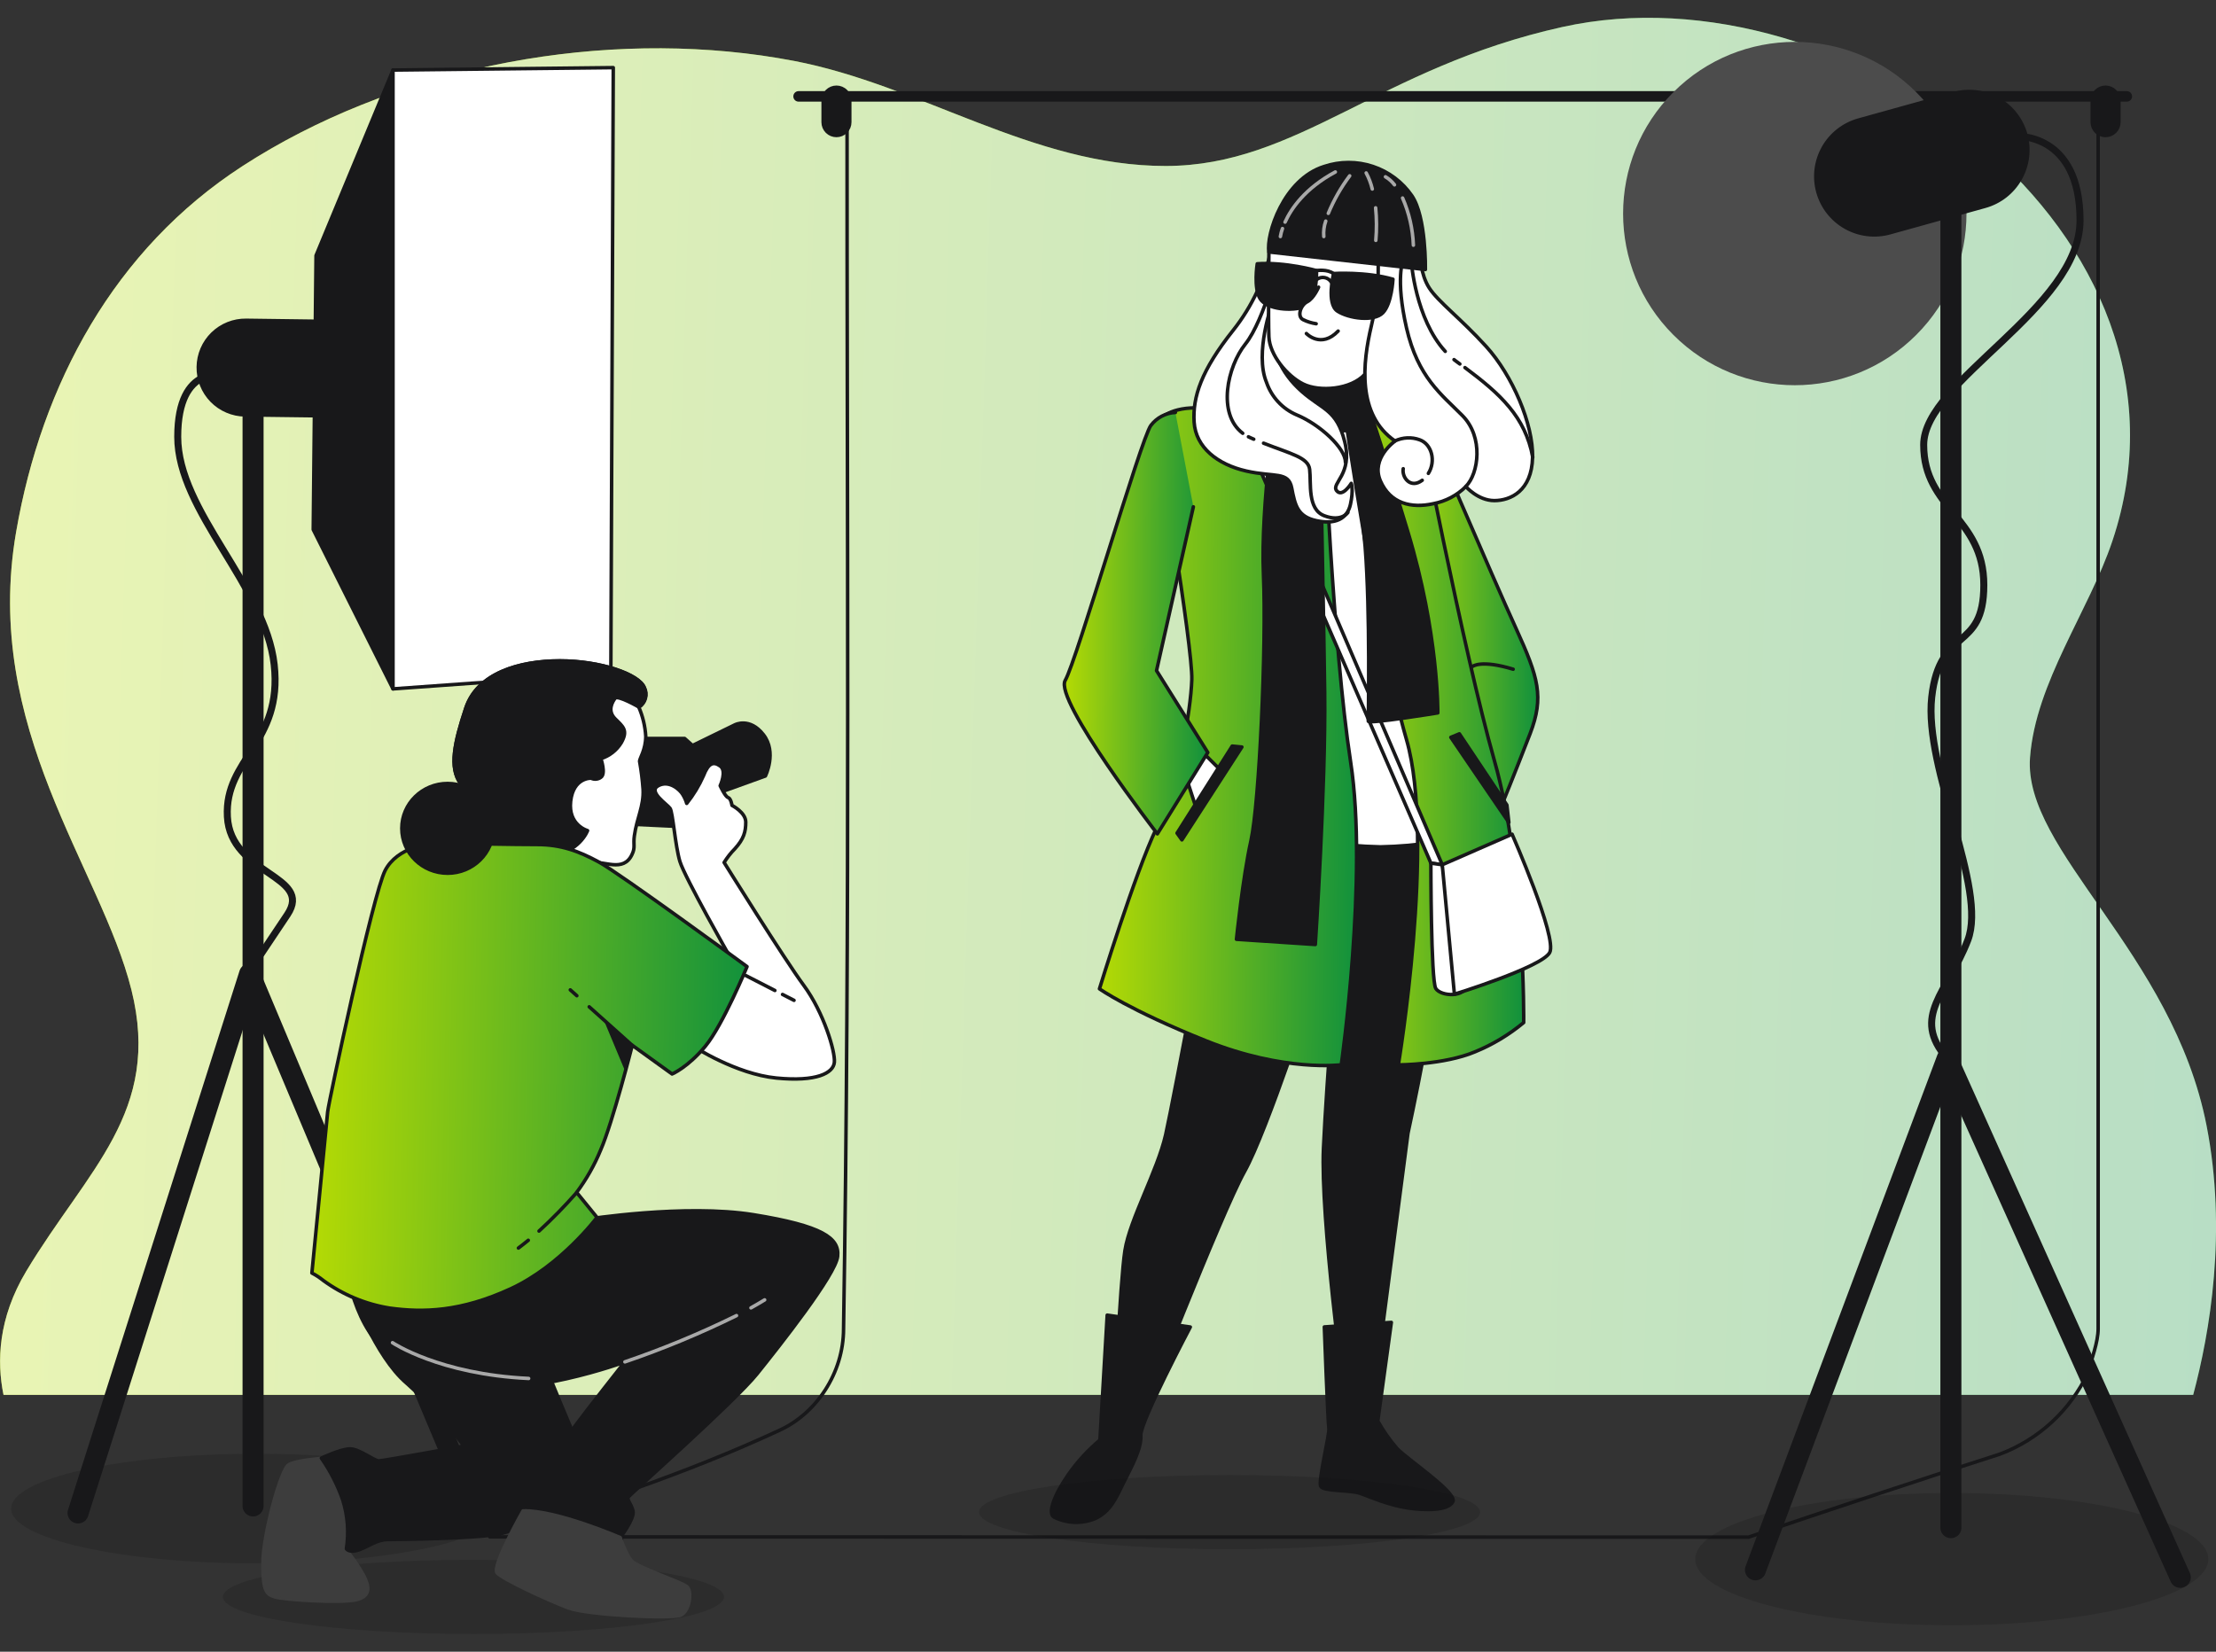 <?xml version="1.0" encoding="UTF-8"?> <svg xmlns="http://www.w3.org/2000/svg" width="110" height="82" viewBox="0 0 110 82" fill="none"><rect x="0" y="0" width="110" height="82" fill="#333333" stroke="none"/><g clip-path="url(#clip0_228_2963)"><path d="M0.175 69.25H108.868C109.695 66.162 110.563 61.147 109.531 55.877C107.847 47.294 100.422 42.238 100.768 37.611C101.047 33.879 103.686 30.349 104.858 26.854C109.959 11.651 91.656 -1.793 77.545 1.342C68.463 3.358 64.423 8.24 57.857 8.24C51.261 8.24 45.711 4.226 39.399 3.021C38.868 2.92 38.333 2.831 37.794 2.754C29.118 1.528 19.383 3.49 12.046 8.24C5.677 12.363 2.068 19.059 0.799 26.418C-0.883 36.179 5.008 43.08 6.523 49.139C8.038 55.199 4.334 58.061 1.304 63.109C-0.098 65.447 -0.164 67.603 0.175 69.25Z" fill="url(#paint0_linear_228_2963)"></path><path opacity="0.7" d="M0.175 69.25H108.868C109.695 66.162 110.563 61.147 109.531 55.877C107.847 47.294 100.422 42.238 100.768 37.611C101.047 33.879 103.686 30.349 104.858 26.854C109.959 11.651 91.656 -1.793 77.545 1.342C68.463 3.358 64.423 8.24 57.857 8.24C51.261 8.24 45.711 4.226 39.399 3.021C38.868 2.92 38.333 2.831 37.794 2.754C29.118 1.528 19.383 3.49 12.046 8.24C5.677 12.363 2.068 19.059 0.799 26.418C-0.883 36.179 5.008 43.08 6.523 49.139C8.038 55.199 4.334 58.061 1.304 63.109C-0.098 65.447 -0.164 67.603 0.175 69.25Z" fill="white"></path><path d="M42.047 4.937C42.035 25.24 42.203 45.605 41.873 65.972C41.873 68.16 40.526 70.18 38.675 71.017C33.962 73.203 29.25 74.719 24.312 76.3L86.797 76.314C91.021 74.887 95.06 73.541 99.268 72.194C101.197 71.469 102.767 70.02 103.644 68.155C103.818 67.481 104.15 66.639 104.15 65.966C104.15 45.6 104.15 25.259 104.15 4.942" stroke="#18181A" stroke-width="0.174" stroke-linecap="round" stroke-linejoin="round"></path><path d="M41.521 6.725C41.346 6.725 41.178 6.656 41.054 6.532C40.931 6.408 40.861 6.241 40.861 6.066V4.994C40.861 4.819 40.931 4.651 41.054 4.527C41.178 4.403 41.346 4.333 41.521 4.333C41.607 4.333 41.693 4.35 41.773 4.383C41.853 4.417 41.926 4.465 41.987 4.527C42.049 4.588 42.097 4.661 42.13 4.741C42.163 4.821 42.18 4.907 42.18 4.994V6.066C42.18 6.241 42.111 6.408 41.987 6.532C41.863 6.656 41.696 6.725 41.521 6.725Z" fill="#18181A" stroke="#18181A" stroke-width="0.174" stroke-linecap="round" stroke-linejoin="round"></path><path d="M104.522 6.725C104.435 6.726 104.349 6.709 104.268 6.676C104.187 6.644 104.114 6.595 104.052 6.534C103.991 6.473 103.942 6.4 103.908 6.319C103.875 6.239 103.857 6.153 103.857 6.066V4.994C103.857 4.819 103.927 4.651 104.05 4.527C104.174 4.403 104.342 4.333 104.517 4.333C104.692 4.333 104.86 4.403 104.984 4.527C105.108 4.651 105.178 4.819 105.178 4.994V6.066C105.177 6.24 105.108 6.407 104.985 6.53C104.863 6.654 104.696 6.724 104.522 6.725Z" fill="#18181A" stroke="#18181A" stroke-width="0.174" stroke-linecap="round" stroke-linejoin="round"></path><path d="M39.641 4.785H105.573" stroke="#18181A" stroke-width="0.522" stroke-linecap="round" stroke-linejoin="round"></path><path opacity="0.2" d="M12.739 77.617C19.47 77.617 24.926 76.398 24.926 74.896C24.926 73.393 19.47 72.175 12.739 72.175C6.009 72.175 0.553 73.393 0.553 74.896C0.553 76.398 6.009 77.617 12.739 77.617Z" fill="#0F0F11"></path><path d="M12.562 20.026V74.765" stroke="#18181A" stroke-width="1.044" stroke-linecap="round" stroke-linejoin="round"></path><path d="M3.875 75.113L12.389 48.352L23.338 74.417" stroke="#18181A" stroke-width="1.044" stroke-linecap="round" stroke-linejoin="round"></path><path d="M19.508 3.479L15.688 12.688L15.549 26.291L19.508 34.2V3.479Z" fill="#18181A" stroke="#18181A" stroke-width="0.174" stroke-linecap="round" stroke-linejoin="round"></path><path d="M19.508 3.478L30.442 3.358L30.322 33.424L19.508 34.2V3.478Z" fill="white" stroke="#18181A" stroke-width="0.174" stroke-linecap="round" stroke-linejoin="round"></path><path d="M17.459 20.663L12.159 20.596C11.851 20.592 11.547 20.527 11.264 20.405C10.981 20.284 10.724 20.108 10.509 19.887C10.294 19.666 10.125 19.405 10.011 19.119C9.896 18.833 9.84 18.527 9.844 18.219C9.848 17.911 9.912 17.607 10.033 17.324C10.155 17.04 10.331 16.784 10.551 16.569C10.772 16.354 11.033 16.184 11.319 16.07C11.605 15.956 11.911 15.899 12.219 15.903L17.519 15.973L17.459 20.663Z" fill="#18181A" stroke="#18181A" stroke-width="0.174" stroke-linecap="round" stroke-linejoin="round"></path><path d="M11.216 18.639C11.216 18.639 8.822 17.985 8.822 21.686C8.822 25.386 13.171 29.084 13.61 32.993C14.048 36.903 11.134 37.644 11.287 40.545C11.441 43.447 15.569 43.447 14.266 45.406L12.957 47.365" stroke="#18181A" stroke-width="0.348" stroke-linecap="round" stroke-linejoin="round"></path><path opacity="0.2" d="M96.885 80.689C103.917 80.689 109.618 79.219 109.618 77.406C109.618 75.593 103.917 74.123 96.885 74.123C89.853 74.123 84.152 75.593 84.152 77.406C84.152 79.219 89.853 80.689 96.885 80.689Z" fill="#0F0F11"></path><path d="M95.118 16.629C98.447 13.301 98.447 7.904 95.118 4.576C91.79 1.248 86.394 1.248 83.066 4.576C79.737 7.904 79.737 13.301 83.066 16.629C86.394 19.957 91.79 19.957 95.118 16.629Z" fill="#4C4C4C"></path><path d="M96.84 8.471V75.843" stroke="#18181A" stroke-width="1.044" stroke-linecap="round" stroke-linejoin="round"></path><path d="M98.525 10.245L93.814 11.554C93.447 11.656 93.063 11.684 92.685 11.638C92.306 11.592 91.941 11.472 91.609 11.284C91.277 11.097 90.986 10.845 90.751 10.545C90.516 10.245 90.343 9.901 90.241 9.534C90.139 9.167 90.11 8.783 90.156 8.405C90.203 8.026 90.323 7.661 90.51 7.329C90.698 6.997 90.949 6.705 91.249 6.471C91.55 6.236 91.893 6.063 92.261 5.961L96.97 4.652C97.338 4.549 97.722 4.519 98.102 4.565C98.481 4.61 98.848 4.73 99.181 4.917C99.514 5.105 99.806 5.356 100.042 5.657C100.277 5.958 100.451 6.302 100.554 6.67C100.655 7.038 100.684 7.423 100.637 7.802C100.59 8.18 100.469 8.546 100.28 8.878C100.092 9.21 99.84 9.502 99.539 9.737C99.238 9.971 98.893 10.144 98.525 10.245Z" fill="#18181A" stroke="#18181A" stroke-width="0.174" stroke-linecap="round" stroke-linejoin="round"></path><path d="M87.139 77.937L96.656 52.557L108.227 78.309" stroke="#18181A" stroke-width="1.044" stroke-linecap="round" stroke-linejoin="round"></path><path d="M100.067 6.766C100.067 6.766 103.251 6.566 103.251 10.941C103.251 15.317 95.49 18.9 95.49 22.084C95.49 25.268 98.475 25.664 98.475 29.043C98.475 32.421 96.287 31.031 95.889 34.61C95.49 38.188 98.672 44.093 97.679 46.678C96.685 49.263 94.833 50.462 96.654 52.549" stroke="#18181A" stroke-width="0.348" stroke-linecap="round" stroke-linejoin="round"></path><path d="M60.606 42.044C60.606 42.044 58.264 54.569 57.861 56.342C57.457 58.115 56.083 60.542 55.841 62.083C55.599 63.624 55.275 70.566 55.275 70.566L56.568 70.646C56.568 70.646 60.646 60.185 61.777 58.165C62.907 56.145 65.287 48.802 65.287 48.802L66.423 46.656C66.423 46.656 65.856 53.52 65.696 56.994C65.536 60.469 66.74 69.346 66.74 69.346L68.114 69.832L69.89 56.262C69.89 56.262 71.425 49.235 71.748 45.276C72.072 41.316 72.157 41.068 72.157 41.068L61.253 40.099L60.606 42.044Z" fill="#18181A" stroke="#18181A" stroke-width="0.174" stroke-linecap="round" stroke-linejoin="round"></path><path d="M65.615 41.801C66.579 41.941 67.55 42.022 68.524 42.043C69.443 42.027 70.361 41.946 71.269 41.801C71.269 41.801 71.916 37.52 71.754 34.531C71.593 31.542 68.125 20.921 68.125 20.921L64.368 20.869L64.164 41.154C64.164 41.154 64.889 41.719 65.615 41.801Z" fill="white" stroke="#18181A" stroke-width="0.174" stroke-linecap="round" stroke-linejoin="round"></path><path d="M70.631 20.556C70.631 20.556 74.083 28.64 75.259 31.211C76.369 33.647 76.651 34.597 75.955 36.418C75.121 38.572 74.591 39.861 74.591 39.861L72.562 34.693L69.574 20.799C69.574 20.799 69.252 18.942 70.631 20.556Z" fill="url(#paint1_linear_228_2963)" stroke="#18181A" stroke-width="0.174" stroke-linecap="round" stroke-linejoin="round"></path><path d="M73.098 33.085C73.098 33.085 73.515 32.737 75.112 33.224" stroke="#18181A" stroke-width="0.174" stroke-linecap="round" stroke-linejoin="round"></path><path d="M66.786 20.767C66.786 20.767 68.369 31.704 69.817 36.718C71.264 41.731 69.413 52.867 69.413 52.867C69.413 52.867 71.675 52.867 73.211 52.222C74.088 51.864 74.906 51.373 75.634 50.767C75.634 50.767 75.714 43.173 74.18 37.761C72.645 32.349 70.3 20.152 70.3 20.152H66.666L66.786 20.767Z" fill="url(#paint2_linear_228_2963)" stroke="#18181A" stroke-width="0.174" stroke-linecap="round" stroke-linejoin="round"></path><path d="M63.643 20.149H63.489C62.873 20.17 60.566 20.247 59.367 20.247C57.975 20.247 57.41 20.864 57.41 21.117C57.41 21.369 59.212 32.143 59.16 33.74C59.108 35.337 58.49 38.839 57.41 41.106C56.33 43.372 54.576 49.091 54.576 49.091C54.576 49.091 56.017 50.131 59.882 51.679C63.748 53.228 66.58 52.864 66.58 52.864C66.58 52.864 67.919 43.487 67.043 37.821C66.166 32.155 65.703 20.924 65.703 20.924L63.643 20.149Z" fill="url(#paint3_linear_228_2963)" stroke="#18181A" stroke-width="0.174" stroke-linecap="round" stroke-linejoin="round"></path><path d="M61.819 20.152L71.593 42.932L71.027 42.85L61.172 20.152H61.819Z" fill="white" stroke="#18181A" stroke-width="0.174" stroke-linecap="round" stroke-linejoin="round"></path><path d="M71.027 42.851C71.027 42.851 71.027 48.668 71.269 49.072C71.511 49.475 72.805 49.555 72.805 48.828C72.805 48.101 71.588 42.932 71.588 42.932L71.027 42.851Z" fill="white" stroke="#18181A" stroke-width="0.174" stroke-linecap="round" stroke-linejoin="round"></path><path d="M71.592 42.932L75.059 41.415C75.059 41.415 77.321 46.566 76.924 47.293C76.527 48.021 72.195 49.358 72.195 49.358L71.592 42.932Z" fill="white" stroke="#18181A" stroke-width="0.174" stroke-linecap="round" stroke-linejoin="round"></path><path d="M63.386 19.736C63.386 19.736 62.562 25.042 62.717 28.546C62.871 32.05 62.51 39.878 62.097 41.734C61.685 43.591 61.377 46.633 61.377 46.633L65.291 46.891C65.291 46.891 65.813 39.062 65.756 34.365C65.698 29.668 65.549 23.443 65.549 22.464V20.712L66.786 20.764C67.248 22.869 67.576 25.002 67.765 27.149C68.022 30.395 67.92 35.649 67.92 35.804C67.92 35.959 71.371 35.392 71.371 35.392C71.371 35.392 71.422 31.477 69.877 26.376C68.332 21.276 67.765 19.731 67.765 19.731L63.282 18.906L63.386 19.736Z" fill="#18181A" stroke="#18181A" stroke-width="0.174" stroke-linecap="round" stroke-linejoin="round"></path><path d="M67.765 18.81C67.765 18.81 68.383 20.509 68.125 20.922C67.868 21.334 66.168 21.746 64.364 20.869C62.56 19.993 63.541 18.345 63.799 18.19C64.056 18.036 67.765 18.81 67.765 18.81Z" fill="#18181A" stroke="#18181A" stroke-width="0.174" stroke-linecap="round" stroke-linejoin="round"></path><path d="M63.112 12.317C62.81 13.808 62.16 15.206 61.214 16.397C59.638 18.377 59.194 19.702 59.275 20.96C59.355 22.218 60.447 23.062 61.86 23.384C63.272 23.705 63.959 23.384 64.121 24.233C64.283 25.081 64.405 25.645 65.339 25.849C66.273 26.052 66.874 25.767 67.035 25.04C67.197 24.312 67.075 23.996 67.075 23.996C67.075 23.996 66.632 24.723 66.348 24.36C66.064 23.996 67.155 23.55 66.752 21.936C66.348 20.322 65.661 20.36 64.612 19.431C63.563 18.502 63.078 17.371 63.117 15.877C63.157 14.382 63.399 12.323 63.399 12.323L63.112 12.317Z" fill="white" stroke="#18181A" stroke-width="0.174" stroke-linecap="round" stroke-linejoin="round"></path><path d="M62.721 22.002C64.081 22.538 64.941 22.708 65.01 23.303C65.09 23.999 64.888 25.283 65.737 25.605C66.586 25.927 66.908 25.443 66.908 25.443" stroke="#18181A" stroke-width="0.174" stroke-linecap="round" stroke-linejoin="round"></path><path d="M61.971 21.685L62.061 21.728L62.235 21.805" stroke="#18181A" stroke-width="0.174" stroke-linecap="round" stroke-linejoin="round"></path><path d="M63.556 12.601C63.556 12.601 62.789 15.871 61.816 17.084C60.924 18.199 60.407 20.546 61.688 21.511" stroke="#18181A" stroke-width="0.174" stroke-linecap="round" stroke-linejoin="round"></path><path d="M63.15 15.065C63.15 15.065 62.261 17.528 62.868 18.982C62.99 19.341 63.186 19.67 63.444 19.948C63.701 20.227 64.014 20.448 64.363 20.597C65.534 21.082 66.784 22.253 66.784 22.94" stroke="#18181A" stroke-width="0.174" stroke-linecap="round" stroke-linejoin="round"></path><path d="M62.987 12.511C62.987 12.511 62.95 15.832 62.987 16.721C63.023 17.61 63.876 18.659 64.683 19.062C65.49 19.466 67.067 19.346 67.754 18.578C68.441 17.811 68.843 16.115 68.924 15.024C69.006 13.934 69.046 12.923 69.046 12.923L63.109 12.317L62.987 12.511Z" fill="white" stroke="#18181A" stroke-width="0.174" stroke-linecap="round" stroke-linejoin="round"></path><path d="M68.402 12.721C68.455 13.875 68.347 15.031 68.078 16.155C67.634 18.013 67.351 20.596 69.251 21.896C69.251 21.896 68.033 22.745 68.523 23.875C69.014 25.006 70.058 25.248 71.149 25.006C71.759 24.891 72.322 24.595 72.763 24.157C72.763 24.157 73.37 24.853 74.177 24.853C74.985 24.853 76.035 24.37 76.075 22.713C76.115 21.057 75.066 18.625 73.774 17.204C72.481 15.783 71.39 14.982 70.947 14.297C70.503 13.611 70.501 12.681 70.501 12.681L68.402 12.721Z" fill="white" stroke="#18181A" stroke-width="0.174" stroke-linecap="round" stroke-linejoin="round"></path><path d="M70.598 23.844C70.007 24.289 69.579 23.689 69.655 23.27Z" fill="white"></path><path d="M70.598 23.844C70.007 24.289 69.579 23.689 69.655 23.27" stroke="#18181A" stroke-width="0.174" stroke-linecap="round" stroke-linejoin="round"></path><path d="M69.25 21.889C69.439 21.8 69.644 21.75 69.853 21.74C70.062 21.73 70.271 21.762 70.468 21.833C71.07 22.046 71.289 22.887 70.903 23.502" fill="white"></path><path d="M69.25 21.889C69.439 21.8 69.644 21.75 69.853 21.74C70.062 21.73 70.271 21.762 70.468 21.833C71.07 22.046 71.289 22.887 70.903 23.502" stroke="#18181A" stroke-width="0.174" stroke-linecap="round" stroke-linejoin="round"></path><path d="M69.655 12.885C69.655 12.885 69.252 13.814 69.817 16.277C70.382 18.741 71.557 19.582 72.6 20.64C73.644 21.698 73.408 23.507 72.76 24.153" stroke="#18181A" stroke-width="0.174" stroke-linecap="round" stroke-linejoin="round"></path><path d="M72.719 18.25C74.471 19.558 75.711 20.686 76.085 22.698" stroke="#18181A" stroke-width="0.174" stroke-linecap="round" stroke-linejoin="round"></path><path d="M72.176 17.854C72.209 17.881 72.244 17.907 72.278 17.932L72.466 18.071" stroke="#18181A" stroke-width="0.174" stroke-linecap="round" stroke-linejoin="round"></path><path d="M70.059 13.004C70.059 13.004 70.255 15.824 71.741 17.445" stroke="#18181A" stroke-width="0.174" stroke-linecap="round" stroke-linejoin="round"></path><path d="M62.986 12.51L70.755 13.38C70.755 13.38 70.804 10.771 70.081 9.713C69.611 9.033 68.932 8.523 68.148 8.262C67.363 8.001 66.515 8.002 65.731 8.265C63.71 8.892 62.842 11.642 62.986 12.51Z" fill="#18181A" stroke="#18181A" stroke-width="0.174" stroke-linecap="round" stroke-linejoin="round"></path><path d="M63.789 11.027C64.092 10.36 64.774 9.351 66.285 8.537" stroke="#A8A8A8" stroke-width="0.174" stroke-linecap="round" stroke-linejoin="round"></path><path d="M63.557 11.743C63.579 11.608 63.614 11.475 63.661 11.347" stroke="#A8A8A8" stroke-width="0.174" stroke-linecap="round" stroke-linejoin="round"></path><path d="M65.936 10.592C66.21 9.929 66.566 9.303 66.997 8.729" stroke="#A8A8A8" stroke-width="0.174" stroke-linecap="round" stroke-linejoin="round"></path><path d="M65.712 11.743C65.689 11.484 65.722 11.223 65.809 10.977" stroke="#A8A8A8" stroke-width="0.174" stroke-linecap="round" stroke-linejoin="round"></path><path d="M68.285 10.318C68.338 10.856 68.341 11.397 68.294 11.934" stroke="#A8A8A8" stroke-width="0.174" stroke-linecap="round" stroke-linejoin="round"></path><path d="M67.816 8.586C67.951 8.838 68.053 9.106 68.119 9.384" stroke="#A8A8A8" stroke-width="0.174" stroke-linecap="round" stroke-linejoin="round"></path><path d="M69.623 9.831C69.946 10.571 70.128 11.366 70.159 12.173" stroke="#A8A8A8" stroke-width="0.174" stroke-linecap="round" stroke-linejoin="round"></path><path d="M68.773 8.777C68.947 8.879 69.099 9.015 69.221 9.176" stroke="#A8A8A8" stroke-width="0.174" stroke-linecap="round" stroke-linejoin="round"></path><path d="M65.352 13.434C65.352 13.434 63.809 12.999 62.408 13.096C62.408 13.096 62.215 14.302 62.554 14.836C62.894 15.37 64.146 15.464 64.774 15.222C65.402 14.98 65.352 13.434 65.352 13.434Z" fill="#18181A" stroke="#18181A" stroke-width="0.174" stroke-linecap="round" stroke-linejoin="round"></path><path d="M66.197 13.58C66.197 13.58 67.797 13.477 69.145 13.862C69.145 13.862 69.085 15.079 68.643 15.53C68.201 15.981 66.955 15.814 66.391 15.447C65.828 15.079 66.197 13.58 66.197 13.58Z" fill="#18181A" stroke="#18181A" stroke-width="0.174" stroke-linecap="round" stroke-linejoin="round"></path><path d="M65.35 13.434C65.35 13.434 65.894 13.349 66.195 13.585" stroke="#18181A" stroke-width="0.174" stroke-linecap="round" stroke-linejoin="round"></path><path d="M65.381 13.862C65.435 13.824 65.496 13.797 65.561 13.783C65.626 13.77 65.693 13.769 65.758 13.782C65.823 13.794 65.884 13.82 65.939 13.857C65.994 13.894 66.041 13.942 66.077 13.997" stroke="#18181A" stroke-width="0.174" stroke-linecap="round" stroke-linejoin="round"></path><path d="M65.453 14.257C65.453 14.257 65.211 14.822 64.888 14.982C64.564 15.142 64.366 15.71 64.686 15.871C64.89 15.971 65.108 16.039 65.333 16.073" fill="white"></path><path d="M65.453 14.257C65.453 14.257 65.211 14.822 64.888 14.982C64.564 15.142 64.366 15.71 64.686 15.871C64.89 15.971 65.108 16.039 65.333 16.073" stroke="#18181A" stroke-width="0.174" stroke-linecap="round" stroke-linejoin="round"></path><path d="M64.848 16.558C64.848 16.558 65.575 17.326 66.424 16.436" stroke="#18181A" stroke-width="0.174" stroke-linecap="round" stroke-linejoin="round"></path><path d="M59.535 37.184L60.59 38.24L59.343 40.016L58.766 38.24L59.535 37.184Z" fill="white" stroke="#18181A" stroke-width="0.174" stroke-linecap="round" stroke-linejoin="round"></path><path d="M58.345 20.477C58.107 20.489 57.875 20.553 57.665 20.664C57.454 20.776 57.271 20.932 57.127 21.122C56.642 21.769 53.441 32.811 52.876 33.78C52.31 34.749 57.451 41.398 57.451 41.398L59.954 37.358L57.409 33.294L59.237 25.162" fill="url(#paint4_linear_228_2963)"></path><path d="M58.345 20.477C58.107 20.489 57.875 20.553 57.665 20.664C57.454 20.776 57.271 20.932 57.127 21.122C56.642 21.769 53.441 32.811 52.876 33.78C52.31 34.749 57.451 41.398 57.451 41.398L59.954 37.358L57.409 33.294L59.237 25.162" stroke="#18181A" stroke-width="0.174" stroke-linecap="round" stroke-linejoin="round"></path><path d="M61.166 37.04L58.428 41.361L58.668 41.697L61.646 37.087L61.166 37.04Z" fill="#18181A" stroke="#18181A" stroke-width="0.174" stroke-linecap="round" stroke-linejoin="round"></path><path d="M72.442 36.431L72.018 36.606L74.898 40.832L74.801 39.967L72.442 36.431Z" fill="#18181A" stroke="#18181A" stroke-width="0.174" stroke-linecap="round" stroke-linejoin="round"></path><path d="M59.086 65.882L54.96 65.292L54.599 71.494C54.005 71.992 53.478 72.567 53.034 73.202C52.315 74.236 52 75.133 52.315 75.314C52.627 75.471 52.968 75.56 53.316 75.575C53.665 75.59 54.013 75.532 54.337 75.403C55.146 75.045 55.415 74.326 55.776 73.606C56.136 72.886 56.682 71.901 56.628 71.269C56.574 70.638 59.086 65.882 59.086 65.882Z" fill="#18181A" stroke="#18181A" stroke-width="0.174" stroke-linecap="round" stroke-linejoin="round"></path><path d="M69.065 65.652L65.739 65.877C65.739 65.877 65.913 70.64 65.963 70.91C66.013 71.179 65.424 73.519 65.559 73.787C65.695 74.055 67.042 73.961 67.536 74.145C68.03 74.33 68.974 74.73 69.874 74.864C70.773 74.998 71.895 75 72.12 74.551C72.344 74.102 69.829 72.439 69.336 71.9C68.978 71.482 68.662 71.03 68.392 70.551L69.065 65.652Z" fill="#18181A" stroke="#18181A" stroke-width="0.174" stroke-linecap="round" stroke-linejoin="round"></path><path opacity="0.2" d="M61.035 76.912C67.903 76.912 73.47 76.088 73.47 75.071C73.47 74.055 67.903 73.231 61.035 73.231C54.167 73.231 48.6 74.055 48.6 75.071C48.6 76.088 54.167 76.912 61.035 76.912Z" fill="#0F0F11"></path><path opacity="0.2" d="M23.5 81.121C30.367 81.121 35.935 80.297 35.935 79.28C35.935 78.263 30.367 77.439 23.5 77.439C16.632 77.439 11.065 78.263 11.065 79.28C11.065 80.297 16.632 81.121 23.5 81.121Z" fill="#0F0F11"></path><path d="M31.69 36.663H33.986L34.376 37.011L36.478 35.985C36.478 35.985 37.212 35.595 37.895 36.473C38.579 37.352 37.993 38.526 37.993 38.526L35.013 39.601L35.062 40.676L34.475 41.068L31.344 40.92C31.344 40.92 31.198 40.139 31.099 38.819C31.03 38.052 31.24 37.287 31.69 36.663Z" fill="#18181A" stroke="#18181A" stroke-width="0.174" stroke-linecap="round" stroke-linejoin="round"></path><path d="M36.234 47.504C36.234 47.504 33.987 43.552 33.75 42.77C33.514 41.989 33.402 40.335 33.261 40.131C33.12 39.928 32.138 39.3 32.675 39.008C33.213 38.715 33.75 39.202 33.893 39.448C33.977 39.584 34.043 39.732 34.088 39.886C34.421 39.467 34.699 39.008 34.917 38.519C35.163 37.884 35.406 37.786 35.749 38.03C36.092 38.273 35.749 39.008 35.749 39.008C35.749 39.008 35.993 39.545 36.141 39.594C36.288 39.643 36.335 39.985 36.335 39.985C36.335 39.985 37.019 40.333 37.019 40.815C37.019 41.297 36.922 41.647 36.481 42.136C36.277 42.342 36.097 42.572 35.944 42.819C35.944 42.819 38.926 47.607 39.902 48.927C40.878 50.248 41.467 52.201 41.417 52.739C41.367 53.276 40.538 53.717 38.534 53.52C36.53 53.323 34.429 51.954 34.429 51.954L36.234 47.504Z" fill="white" stroke="#18181A" stroke-width="0.174" stroke-linecap="round" stroke-linejoin="round"></path><path d="M38.844 49.371L39.414 49.663" stroke="#18181A" stroke-width="0.174" stroke-linecap="round" stroke-linejoin="round"></path><path d="M37.025 48.435L38.464 49.174" stroke="#18181A" stroke-width="0.174" stroke-linecap="round" stroke-linejoin="round"></path><path d="M22.861 38.898C22.861 38.898 23.875 40.706 24.007 41.543C24.14 42.379 23.875 42.865 23.875 42.865C23.875 42.865 28.224 43.794 28.746 43.794C29.011 43.794 28.992 43.032 29.46 42.861C29.928 42.691 30.942 43.355 31.373 42.421C31.547 42.063 31.427 41.927 31.488 41.499C31.613 40.598 31.966 40.02 31.921 39.182C31.888 38.715 31.83 38.251 31.747 37.79C31.747 37.658 32.055 37.218 32.055 36.557C32.025 36.055 31.907 35.562 31.707 35.1C31.863 35 31.976 34.846 32.026 34.667C32.075 34.488 32.056 34.297 31.973 34.132C31.707 33.47 29.813 32.808 27.784 32.808C25.756 32.808 23.698 33.43 23.125 35.153C22.553 36.875 22.287 38.11 22.861 38.898Z" fill="white" stroke="#18181A" stroke-width="0.174" stroke-linecap="round" stroke-linejoin="round"></path><path d="M31.721 35.105C31.877 35.005 31.99 34.851 32.039 34.672C32.089 34.493 32.07 34.302 31.987 34.136C31.721 33.475 29.827 32.812 27.798 32.812C25.77 32.812 23.698 33.43 23.125 35.152C22.553 36.875 22.287 38.11 22.861 38.9C22.861 38.9 23.875 40.707 24.007 41.544C24.037 41.729 24.048 41.916 24.042 42.102C24.775 42.436 26.012 42.652 27.226 42.515C28.769 42.341 29.166 41.236 29.166 41.236C29.166 41.236 28.195 40.972 28.327 39.782C28.459 38.592 29.341 38.635 29.341 38.635C29.418 38.673 29.505 38.689 29.59 38.681C29.676 38.673 29.758 38.642 29.827 38.59C30.091 38.416 29.827 37.664 29.827 37.664C30.25 37.532 30.611 37.25 30.841 36.871C31.189 36.254 30.928 36.078 30.531 35.681C30.135 35.285 30.399 34.843 30.531 34.667C30.663 34.491 31.721 35.105 31.721 35.105Z" fill="#18181A" stroke="#18181A" stroke-width="0.174" stroke-linecap="round" stroke-linejoin="round"></path><path d="M16.133 72.391C16.133 72.391 14.755 72.483 14.341 72.713C13.927 72.942 13.049 76.249 13.049 77.627C13.049 79.005 13.223 79.144 13.646 79.281C14.068 79.419 16.907 79.603 17.689 79.419C18.47 79.234 18.285 78.685 18.056 78.225C17.85 77.856 17.617 77.503 17.36 77.168C17.293 77.076 17.25 76.97 17.234 76.858C17.218 76.746 17.23 76.632 17.268 76.526C17.36 76.204 17.963 74.642 17.774 73.861C17.584 73.079 16.133 72.391 16.133 72.391Z" fill="#3D3D3D" stroke="#3D3D3D" stroke-width="0.174" stroke-linecap="round" stroke-linejoin="round"></path><path d="M17.465 64.12C17.465 64.12 18.615 67.336 20.18 68.669C21.237 69.608 22.192 70.654 23.03 71.792C23.03 71.792 19.029 72.528 18.803 72.528C18.577 72.528 17.837 71.931 17.378 71.931C16.919 71.931 15.953 72.39 15.953 72.39C16.398 73.028 16.753 73.723 17.011 74.457C17.259 75.244 17.322 76.077 17.195 76.892C17.195 76.892 17.333 77.122 17.837 76.938C18.342 76.753 18.707 76.433 19.262 76.433C19.817 76.433 23.66 76.383 24.77 76.157C25.923 75.903 26.968 75.295 27.757 74.417C28.453 73.589 28.86 72.166 28.583 71.477C28.307 70.788 27.251 68.346 27.251 68.213C27.251 68.081 24.218 67.709 22.152 66.054C20.085 64.4 18.797 63.299 18.109 63.528C17.42 63.758 17.465 64.12 17.465 64.12Z" fill="#18181A" stroke="#18181A" stroke-width="0.174" stroke-linecap="round" stroke-linejoin="round"></path><path d="M29.089 60.537C29.089 60.537 34.004 59.756 37.405 60.307C40.806 60.859 41.678 61.456 41.58 62.374C41.483 63.293 38.685 66.831 37.579 68.209C36.472 69.587 31.285 74.183 31.192 74.32C31.1 74.458 31.332 74.642 31.422 75.016C31.513 75.39 30.78 76.349 30.78 76.349C30.78 76.349 31.377 76.763 29.263 76.072C27.149 75.382 25.772 75.291 25.772 75.291C25.721 74.957 25.705 74.618 25.726 74.281C25.772 73.868 26.508 73.362 26.645 73.27C26.782 73.177 28.115 71.387 28.619 70.698C29.124 70.01 31.01 67.619 31.01 67.619C31.01 67.619 26.048 69.456 22.739 68.767C19.43 68.079 18.145 66.471 17.456 64.128C16.767 61.784 18.971 60.958 20.533 59.953C22.096 58.947 29.089 60.537 29.089 60.537Z" fill="#18181A" stroke="#18181A" stroke-width="0.174" stroke-linecap="round" stroke-linejoin="round"></path><path d="M37.277 64.931C37.509 64.801 37.736 64.669 37.956 64.534" stroke="#A8A8A8" stroke-width="0.174" stroke-linecap="round" stroke-linejoin="round"></path><path d="M31.02 67.612C32.913 66.966 34.763 66.199 36.559 65.315" stroke="#A8A8A8" stroke-width="0.174" stroke-linecap="round" stroke-linejoin="round"></path><path d="M19.484 66.66C19.484 66.66 21.805 68.226 26.241 68.436" stroke="#A8A8A8" stroke-width="0.174" stroke-linecap="round" stroke-linejoin="round"></path><path d="M23.254 41.883C23.254 41.883 25.458 41.928 26.653 41.928C27.848 41.928 28.72 42.25 29.73 42.798C30.741 43.346 37.082 47.989 37.082 47.989C37.082 47.989 35.887 50.884 35.014 51.94C34.141 52.996 33.361 53.32 33.361 53.32L31.385 51.895C31.385 51.895 30.419 55.709 29.819 57.086C29.511 57.838 29.109 58.548 28.624 59.2L29.635 60.44C29.635 60.44 27.845 62.831 25.362 63.979C22.88 65.127 20.999 65.172 19.345 64.943C18.149 64.752 17.016 64.28 16.039 63.565C15.867 63.425 15.68 63.303 15.482 63.201C15.482 63.201 16.218 55.667 16.264 55.199C16.309 54.731 18.52 44.373 19.118 43.216C19.717 42.059 21.277 41.836 22.058 41.791C22.459 41.753 22.863 41.784 23.254 41.883Z" fill="url(#paint5_linear_228_2963)" stroke="#18181A" stroke-width="0.174" stroke-linecap="round" stroke-linejoin="round"></path><path d="M29.955 50.603L31.046 53.213L31.385 51.9L29.955 50.603Z" fill="#18181A"></path><path d="M22.219 43.353C23.475 43.353 24.493 42.356 24.493 41.125C24.493 39.894 23.475 38.897 22.219 38.897C20.963 38.897 19.945 39.894 19.945 41.125C19.945 42.356 20.963 43.353 22.219 43.353Z" fill="#18181A" stroke="#18181A" stroke-width="0.174" stroke-linecap="round" stroke-linejoin="round"></path><path d="M28.634 49.434L28.309 49.144" stroke="#18181A" stroke-width="0.174" stroke-linecap="round" stroke-linejoin="round"></path><path d="M31.384 51.899L29.248 49.985" stroke="#18181A" stroke-width="0.174" stroke-linecap="round" stroke-linejoin="round"></path><path d="M26.223 61.576C26.06 61.71 25.896 61.839 25.734 61.961" stroke="#18181A" stroke-width="0.174" stroke-linecap="round" stroke-linejoin="round"></path><path d="M28.628 59.204C28.038 59.875 27.414 60.514 26.756 61.118" stroke="#18181A" stroke-width="0.174" stroke-linecap="round" stroke-linejoin="round"></path><path d="M25.963 75.009C25.963 75.009 24.397 77.766 24.676 78.086C24.954 78.406 27.249 79.466 28.214 79.826C29.18 80.186 33.313 80.378 33.773 80.193C34.232 80.009 34.371 79 34.094 78.77C33.818 78.54 31.614 77.805 31.339 77.483C31.064 77.161 30.787 76.335 30.787 76.335C30.787 76.335 27.616 74.964 25.963 75.009Z" fill="#3D3D3D" stroke="#3D3D3D" stroke-width="0.174" stroke-linecap="round" stroke-linejoin="round"></path></g><defs><linearGradient id="paint0_linear_228_2963" x1="0.004" y1="-20.481" x2="113.611" y2="-16.81" gradientUnits="userSpaceOnUse"><stop stop-color="#B8DC03"></stop><stop offset="1" stop-color="#0F903D"></stop></linearGradient><linearGradient id="paint1_linear_228_2963" x1="69.541" y1="13.658" x2="76.563" y2="13.706" gradientUnits="userSpaceOnUse"><stop stop-color="#B8DC03"></stop><stop offset="1" stop-color="#0F903D"></stop></linearGradient><linearGradient id="paint2_linear_228_2963" x1="66.666" y1="9.929" x2="75.939" y2="9.98" gradientUnits="userSpaceOnUse"><stop stop-color="#B8DC03"></stop><stop offset="1" stop-color="#0F903D"></stop></linearGradient><linearGradient id="paint3_linear_228_2963" x1="54.576" y1="9.914" x2="67.772" y2="10.018" gradientUnits="userSpaceOnUse"><stop stop-color="#B8DC03"></stop><stop offset="1" stop-color="#0F903D"></stop></linearGradient><linearGradient id="paint4_linear_228_2963" x1="52.832" y1="13.939" x2="60.195" y2="13.989" gradientUnits="userSpaceOnUse"><stop stop-color="#B8DC03"></stop><stop offset="1" stop-color="#0F903D"></stop></linearGradient><linearGradient id="paint5_linear_228_2963" x1="15.482" y1="34.501" x2="37.807" y2="34.917" gradientUnits="userSpaceOnUse"><stop stop-color="#B8DC03"></stop><stop offset="1" stop-color="#0F903D"></stop></linearGradient><clipPath id="clip0_228_2963"><rect width="110" height="80.239" fill="white" transform="translate(0 0.88)"></rect></clipPath></defs></svg> 